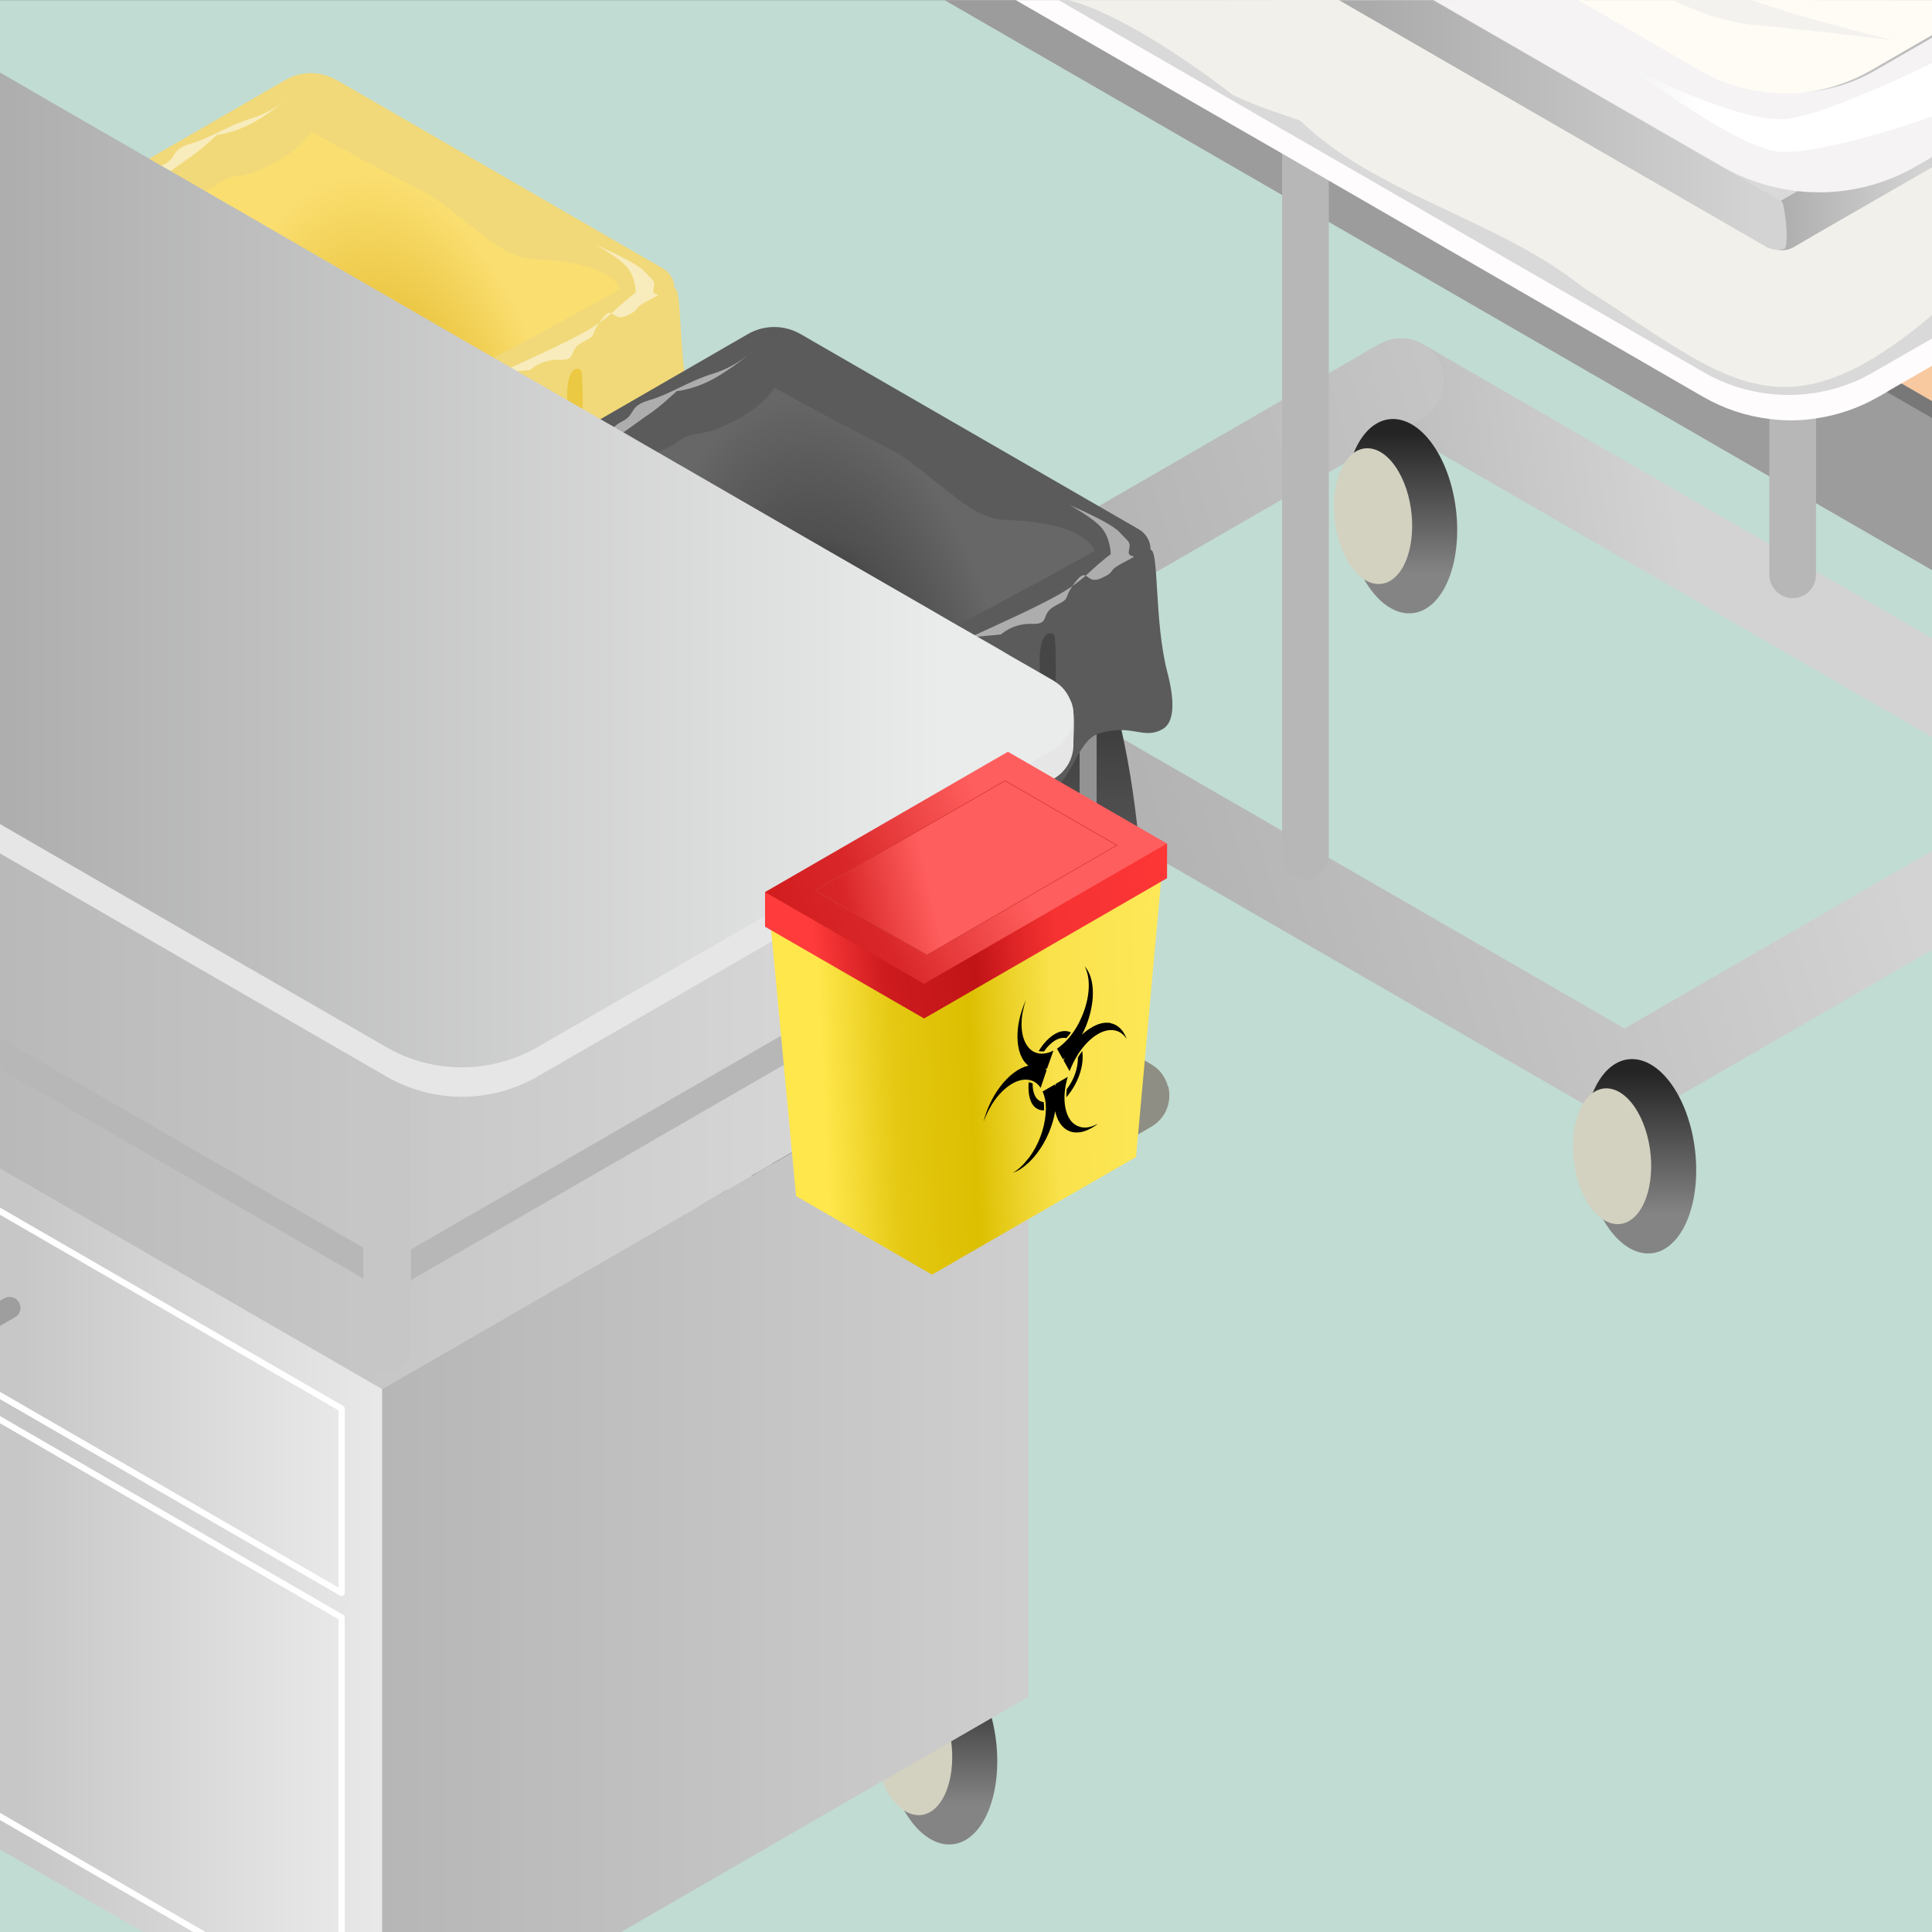 <?xml version="1.0" encoding="UTF-8"?><svg id="Calque_2" xmlns="http://www.w3.org/2000/svg" xmlns:xlink="http://www.w3.org/1999/xlink" viewBox="0 0 170.08 170.09"><rect x="0" y="0" width="170.08" height="170.09" fill="#333333" stroke="none"/><defs><linearGradient id="Dégradé_sans_nom_2" x1="83.24" y1="25.08" x2="170.08" y2="25.08" gradientUnits="userSpaceOnUse"><stop offset="0" stop-color="#fee3d7"/><stop offset="1" stop-color="#f8c89f"/></linearGradient><linearGradient id="Dégradé_sans_nom_63" x1="71.54" y1="58.07" x2="147.87" y2="47.14" gradientUnits="userSpaceOnUse"><stop offset="0" stop-color="#8e8e8e"/><stop offset="1" stop-color="#d3d3d3"/></linearGradient><linearGradient id="Dégradé_sans_nom_64" x1="86.67" y1="78.12" x2="161.25" y2="55.86" gradientUnits="userSpaceOnUse"><stop offset="0" stop-color="#ababab"/><stop offset="1" stop-color="#d3d3d3"/></linearGradient><linearGradient id="Dégradé_sans_nom_159" x1="-997.77" y1="419.32" x2="-996.67" y2="419.32" gradientTransform="translate(-4613.51 11419.07) rotate(90) scale(11.35 -11.35)" gradientUnits="userSpaceOnUse"><stop offset="0" stop-color="#242424"/><stop offset="1" stop-color="#848484"/></linearGradient><linearGradient id="Dégradé_sans_nom_159-2" x1="-998.02" y1="418.88" x2="-996.93" y2="418.88" gradientTransform="translate(-4667.9 11387.67) rotate(90) scale(11.35 -11.35)" xlink:href="#Dégradé_sans_nom_159"/><linearGradient id="Dégradé_sans_nom_159-3" x1="-998.18" y1="419.16" x2="-997.09" y2="419.16" gradientTransform="translate(-4632.8 11367.41) rotate(90) scale(11.35 -11.35)" xlink:href="#Dégradé_sans_nom_159"/><linearGradient id="Dégradé_sans_nom_64-2" x1="155.84" y1="16" x2="169.02" y2="16" xlink:href="#Dégradé_sans_nom_64"/><linearGradient id="Dégradé_sans_nom_64-3" x1="120.54" y1="11" x2="154.55" y2="11" xlink:href="#Dégradé_sans_nom_64"/><linearGradient id="Dégradé_sans_nom_304" x1="142.98" y1="9.47" x2="149.76" y2="9.47" gradientUnits="userSpaceOnUse"><stop offset="0" stop-color="#f2f2f2"/><stop offset="1" stop-color="#fff"/></linearGradient><linearGradient id="Dégradé_sans_nom_305" x1="145.66" y1="4.11" x2="168.57" y2="4.11" gradientUnits="userSpaceOnUse"><stop offset="0" stop-color="#c4c4c4"/><stop offset=".25" stop-color="#dddcdc"/><stop offset=".56" stop-color="#fff"/><stop offset=".63" stop-color="#e0e0e0"/><stop offset=".71" stop-color="#c6c6c6"/><stop offset="1" stop-color="#bcbcbc"/></linearGradient><linearGradient id="Dégradé_sans_nom_159-4" x1="-997.38" y1="418.86" x2="-996.29" y2="418.86" gradientTransform="translate(-4669.91 11466.77) rotate(90) scale(11.35 -11.35)" xlink:href="#Dégradé_sans_nom_159"/><linearGradient id="Dégradé_sans_nom_68" x1="-865.28" y1="507.39" x2="-864.29" y2="507.39" gradientTransform="translate(-7405.79 12721.93) rotate(90) scale(14.66 -14.66)" gradientUnits="userSpaceOnUse"><stop offset="0" stop-color="#d08e1d"/><stop offset="1" stop-color="#ebc942"/></linearGradient><radialGradient id="Dégradé_sans_nom_41" cx="-829.24" cy="538.92" fx="-829.24" fy="538.92" r=".99" gradientTransform="translate(5381.54 -25396.64) rotate(-97.2) scale(29.63 -15.76)" gradientUnits="userSpaceOnUse"><stop offset="0" stop-color="#c3760b"/><stop offset=".59" stop-color="#ebc642"/><stop offset="1" stop-color="#fade70"/></radialGradient><linearGradient id="Dégradé_sans_nom_456" x1="-864.54" y1="507.97" x2="-863.55" y2="507.97" gradientTransform="translate(-7640.91 13189.87) rotate(90) scale(15.19 -15.19)" gradientUnits="userSpaceOnUse"><stop offset="0" stop-color="#303030"/><stop offset="1" stop-color="#515151"/></linearGradient><radialGradient id="Dégradé_sans_nom_461" cx="-829.64" cy="538.47" fx="-829.64" fy="538.47" r=".99" gradientTransform="translate(5605.83 -26298.19) rotate(-97.2) scale(30.69 -16.33)" gradientUnits="userSpaceOnUse"><stop offset="0" stop-color="#000"/><stop offset=".59" stop-color="#4f4f4f"/><stop offset="1" stop-color="#676767"/></radialGradient><linearGradient id="Dégradé_sans_nom_162" x1="-4.35" y1="129.77" x2="94.44" y2="129.77" gradientUnits="userSpaceOnUse"><stop offset="0" stop-color="#a6a6a6"/><stop offset="1" stop-color="#d0d0d0"/></linearGradient><linearGradient id="Dégradé_sans_nom_25" x1="-46.13" y1="81.49" x2="82.87" y2="81.49" gradientUnits="userSpaceOnUse"><stop offset="0" stop-color="#a6a6a6"/><stop offset="1" stop-color="#dbdbdb"/></linearGradient><linearGradient id="Dégradé_sans_nom_164" x1="2.23" y1="136.49" x2="35.87" y2="136.49" gradientUnits="userSpaceOnUse"><stop offset="0" stop-color="#c7c7c7"/><stop offset="1" stop-color="#ebebeb"/></linearGradient><linearGradient id="Dégradé_sans_nom_164-2" x1="2" y1="123.44" x2="32.08" y2="123.44" xlink:href="#Dégradé_sans_nom_164"/><linearGradient id="Dégradé_sans_nom_164-3" x1="2" y1="147.56" x2="32.08" y2="147.56" xlink:href="#Dégradé_sans_nom_164"/><radialGradient id="Dégradé_sans_nom_28" cx="62" cy="54.18" fx="39.79" fy="54.18" r="22.94" gradientTransform="translate(0 0)" gradientUnits="userSpaceOnUse"><stop offset="0" stop-color="#a6a6a6"/><stop offset="1" stop-color="#e6e6e6"/></radialGradient><linearGradient id="Dégradé_sans_nom_155" x1="-2.07" y1="50.18" x2="83.2" y2="50.18" gradientUnits="userSpaceOnUse"><stop offset="0" stop-color="#acacac"/><stop offset="1" stop-color="#eaebeb"/></linearGradient><linearGradient id="Dégradé_sans_nom_358" x1="-957.93" y1="414.49" x2="-956.84" y2="414.49" gradientTransform="translate(28734.09 11026.81) rotate(-2.52) scale(29.39 -29.39)" gradientUnits="userSpaceOnUse"><stop offset="0" stop-color="#ffe74c"/><stop offset=".2" stop-color="#e4c812"/><stop offset=".41" stop-color="#dcbf00"/><stop offset=".52" stop-color="#ebd127"/><stop offset=".64" stop-color="#f9e24b"/><stop offset="1" stop-color="#ffe95a"/></linearGradient><linearGradient id="Dégradé_sans_nom_359" x1="-957.64" y1="412.94" x2="-956.55" y2="412.94" gradientTransform="translate(32249.82 9468.28) rotate(-7.07) scale(32.14 -32.14)" gradientUnits="userSpaceOnUse"><stop offset="0" stop-color="#ff3b3b"/><stop offset=".08" stop-color="#e62b2d"/><stop offset=".17" stop-color="#cd1b1e"/><stop offset=".4" stop-color="#c11417"/><stop offset=".5" stop-color="#de2426"/><stop offset=".61" stop-color="#f63232"/><stop offset="1" stop-color="#ff3737"/></linearGradient><linearGradient id="Dégradé_sans_nom_360" x1="-951.09" y1="412.55" x2="-950" y2="412.55" gradientTransform="translate(25191.69 -1233.86) rotate(-26.46) scale(24.27 -24.27)" gradientUnits="userSpaceOnUse"><stop offset="0" stop-color="#cd1518"/><stop offset=".51" stop-color="#d92729"/><stop offset="1" stop-color="#ff5e5e"/></linearGradient><clipPath id="clippath"><polygon points="71.75 78.38 88.48 68.72 98.33 74.41 81.6 84.07 71.75 78.38" style="fill:none;"/></clipPath><clipPath id="clippath-1"><path d="m89.06,72.88c-.42-.24-.93-.24-1.34,0-2.21,1.28-9.26,5.34-11.43,6.6-.13.08-.22.22-.22.37,0,.16.08.3.22.37,1.13.65,3.45,1.99,4.65,2.68.46.27,1.03.27,1.49,0,2.28-1.32,9.16-5.29,11.34-6.55.14-.08.22-.23.22-.39,0-.16-.09-.31-.22-.39l-4.7-2.71h0Z" style="fill:none;"/></clipPath><linearGradient id="Dégradé_sans_nom_361" x1="-992.88" y1="421.81" x2="-991.79" y2="421.81" gradientTransform="translate(-3310.14 12903.39) rotate(81.8) scale(12.3 -12.3)" gradientUnits="userSpaceOnUse"><stop offset="0" stop-color="#ffe74c"/><stop offset=".48" stop-color="#c58a12"/><stop offset="1" stop-color="#b36e00"/></linearGradient><linearGradient id="Dégradé_sans_nom_360-2" x1="-939.96" y1="386.08" x2="-939.86" y2="384.99" gradientTransform="translate(3568.69 -13530.6) rotate(-97.9) scale(13.83 -13.83)" xlink:href="#Dégradé_sans_nom_360"/></defs><g id="exports_tests"><g id="_61"><g id="error-61-ok"><polygon points="170.08 36.21 170.08 170.09 0 170.09 0 .01 104.07 .01 112.87 4.85 114.59 5.78 115.3 6.18 116.98 7.09 149.68 25.02 154.87 27.87 155.75 28.35 159.87 30.6 163.15 32.41 164.36 33.07 166.52 34.26 170.08 36.21" style="fill:#c1dcd2;"/><polygon points="170.08 .01 170.08 50.15 159.87 44.26 155.75 41.88 116.98 19.5 112.87 17.12 83.24 .01 170.08 .01" style="fill:url(#Dégradé_sans_nom_2);"/><polygon points="170.08 36.65 170.08 50.19 159.87 44.3 155.75 41.93 116.98 19.54 112.87 17.17 83.15 .01 106.62 .01 112.87 3.62 114.4 4.5 115.26 5 116.98 5.99 154.87 27.87 155.75 28.38 159.87 30.75 162.94 32.52 164.11 33.2 166.24 34.43 170.08 36.65" style="fill:#9c9c9c;"/><polygon points="170.08 35.31 170.08 36.8 166.11 34.51 163.97 33.27 162.81 32.6 159.87 30.91 155.75 28.53 149.68 25.02 116.98 6.14 115.26 5.15 114.42 4.67 112.87 3.77 106.36 .01 108.93 .01 112.87 2.28 114.21 3.06 115.2 3.64 116.98 4.66 155.75 27.05 159.87 29.42 164.08 31.85 165.3 32.55 167.38 33.75 170.08 35.31" style="fill:#787878;"/><path d="m170.08,56.16v8.72l-43.56-25.14h-.01l-3.16-1.83-.24-.98-1.65-6.64c.31-.13.6-.29.92-.38.37-.1.76-.14,1.16-.12.26,0,.53.04.8.12.09.02.17.05.25.09.22.09.44.2.65.29l30.52,17.62,4.11,2.38,10.21,5.89Z" style="fill:url(#Dégradé_sans_nom_63);"/><path d="m170.08,74.9v8.73l-22.3,12.87-2.88,1.66c-.15.07-.31.14-.47.22-.14.07-.29.12-.45.16-.64.17-1.31.17-1.95,0-.32-.09-.61-.25-.91-.38l-1.3-.74-.45-.26-36.66-21.16-1.49-.86-.95-.55-.03-.03h-.01l-3.69-2.13-1.51-.86-3.1-1.79h-.01l-.63-.37-1.31-.76-.93-.53-1.47-.85-.35-.21h-.01l-1.43-.82-.98-.57-1.43-.83-.08-.04-1.27-.73-1.23-.71-.32-.19-.07-.03-.38-.23-.89-.51-1-.58c-.11-.09-.21-.15-.29-.23-.57-.43-.84-.61-1.22-1.4-.16-.34-.27-.71-.33-1.08-.01-.1-.02-.19-.03-.28-.05-.65.08-1.32.36-1.92.16-.34.38-.65.63-.93.26-.27.59-.47.88-.7l2.6-1.49.67-.39,12.02-6.94,2.04-1.18.2-.11,1.04-.6,16.16-9.34,4.11-2.37,4.47-2.59c.99-.39,1-.4,2.07-.5.35.07.7.13,1.05.21.84.43,1.13.47,1.73,1.23.23.28.4.6.55.93.13.33.22.69.25,1.05.07.72-.08,1.44-.4,2.08-.45.87-.73.96-1.47,1.54l-.95.55-.94.55-2.74,1.58-1.64.94-.62.36-1.36.8-4.11,2.37-11.11,6.41-7.13,4.12-2.18,1.25-.47.27-3.02,1.75-.55.32-.82.47,4.09,2.36,1.24.72,1.54.88h0s.01.02.01.02l.57.32,1.51.87,1.12.65,1.21.69,13.99,8.08,4.1,2.37,26.04,15.03,27.07-15.63Z" style="fill:url(#Dégradé_sans_nom_64);"/><path d="m159.87.01v50.59c0,1.13-.92,2.06-2.05,2.06s-2.06-.93-2.06-2.06V.01h4.11Z" style="fill:#b7b7b7;"/><path d="m116.98.01v75.36s0,.09-.01.13c-.07,1.07-.95,1.92-2.04,1.92s-2.06-.93-2.06-2.05V.01h4.11Z" style="fill:#b7b7b7;"/><g id="roues"><g id="roue"><path id="path2539" d="m140.65,95.32c1.78-3.09,4.9-2.7,6.97.87,2.06,3.57,2.28,8.97.5,12.07-1.79,3.09-4.91,2.7-6.97-.87-2.06-3.57-2.28-8.97-.5-12.07Z" style="fill:url(#Dégradé_sans_nom_159);"/><path id="path2543" d="m139.3,97.27c1.25-2.16,3.43-1.89,4.87.61,1.44,2.49,1.59,6.27.35,8.43-1.25,2.16-3.43,1.88-4.86-.61-1.44-2.49-1.59-6.27-.35-8.43Z" style="fill:#d3d1c0;"/></g><g id="roue-2"><path id="path2555" d="m81.32,61.07c1.78-3.09,4.9-2.7,6.97.87,2.06,3.57,2.28,8.97.5,12.07-1.79,3.09-4.91,2.7-6.97-.87-2.06-3.57-2.28-8.97-.5-12.07Z" style="fill:url(#Dégradé_sans_nom_159-2);"/><path id="path2559" d="m79.97,63.02c1.25-2.16,3.43-1.89,4.87.61,1.44,2.49,1.59,6.27.35,8.43-1.25,2.16-3.43,1.88-4.86-.61-1.44-2.49-1.59-6.27-.35-8.43Z" style="fill:#d3d1c0;"/></g><g id="roue-3"><path id="path2563" d="m119.61,38.97c1.78-3.09,4.9-2.7,6.97.87,2.06,3.57,2.28,8.97.5,12.07-1.79,3.09-4.91,2.7-6.97-.87-2.06-3.57-2.28-8.97-.5-12.07Z" style="fill:url(#Dégradé_sans_nom_159-3);"/><path id="path2567" d="m118.26,40.92c1.25-2.16,3.43-1.89,4.87.61,1.44,2.49,1.59,6.27.35,8.43-1.25,2.16-3.43,1.88-4.86-.61-1.44-2.49-1.59-6.27-.35-8.43Z" style="fill:#d3d1c0;"/></g></g><path d="m170.08.01v32.19c-.94.55-1.84,1.07-2.69,1.55-.29.17-.58.34-.86.5-.1.05-.19.11-.28.17-.04.02-.09.04-.13.08-.27.15-.53.31-.79.45-1.71.98-3.57,1.61-5.45,1.88-1.36.22-2.75.23-4.11.05-2.02-.24-4-.89-5.81-1.93-7.6-4.39-19.96-11.53-32.96-19.04-1.36-.79-2.74-1.58-4.11-2.38C104.81,8.89,96.68,4.2,89.42.01h80.65Z" style="fill:#fffcfe;"/><path d="m170.08.01v29.79c-1.75,1-3.36,1.93-4.78,2.75-.12.07-.24.14-.36.21-.19.11-.38.22-.58.31-.08.05-.16.1-.25.13-.04.03-.09.05-.14.08-1.31.63-2.69,1.07-4.1,1.29-1.36.23-2.75.26-4.11.1-2.01-.22-3.98-.86-5.78-1.9-7.58-4.36-20.01-11.53-32.99-19.02-1.36-.79-2.74-1.58-4.11-2.37C106.14,7.49,99.39,3.59,93.19.01h76.89Z" style="fill:#dad9d9;"/><path d="m162.55,16.76c-1.23.74-3.73,2.25-4.95,2.99-.13-.08-1.65-.88-1.84-.99-.4-.23-34.41-18.51-34.82-18.74-4.6-.04-21.95.03-26.84,0,4.5,1.15,11.22,5.82,14.45,8.36,2.92,1.31,3.78,1.47,5.91,2.24,6.76,6.54,17.41,8.67,24.9,14.68,12.53,7.88,17.28,13.81,30.72,2.44v-15.52l-7.53,4.55Z" style="fill:#f2f0eb;"/><path d="m170.08,9.97v4.76c-4.15,2.39-7.71,4.44-10.21,5.88-.76.45-1.43.83-1.97,1.15-.41.24-.91.33-1.39.23-.02,0-.05,0-.08-.01-.03,0-.07,0-.1-.01-.21-.05-.4-.14-.58-.27-.27-.16-.5-.4-.67-.69-.27-.47-.35-1.04-.21-1.56.09-.34.27-.65.51-.88.11-.13.23-.22.36-.29.03-.03.05-.04.09-.07.27-.15.58-.33.91-.52h.01c.44-.26.94-.55,1.47-.85.5-.29,1.06-.61,1.64-.95,2.45-1.42,5.55-3.21,9.02-5.21.01,0,.02-.01.03-.01.37-.23.76-.45,1.16-.68Z" style="fill:url(#Dégradé_sans_nom_64-2);"/><path d="m157.04,21.92c-.17.04-.36.07-.53.07-.02,0-.05,0-.08-.01-.03,0-.07,0-.1-.01-.2,0-.39-.04-.58-.12-.1-.03-.2-.08-.28-.13-5.12-2.96-20.58-11.88-37.58-21.7h8.27c12.84,7.42,24.09,13.91,29.6,17.08.36.21.69.39.99.58h.01s.07.03.1.05c.11.07.26.91.36,1.81.11,1.09.12,2.3-.17,2.38Z" style="fill:url(#Dégradé_sans_nom_64-3);"/><path d="m170.08.01v13.82c-.49.28-.96.56-1.42.82-1.91,1.11-3.99,1.81-6.11,2.11-.88.13-1.79.19-2.68.16-.55,0-1.09-.03-1.64-.1-.84-.09-1.67-.24-2.48-.46-1.44-.38-2.84-.95-4.16-1.71-6.21-3.58-15.26-8.8-25.35-14.64h43.83Z" style="fill:#f5f3f4;"/><path d="m170.08,5.57v4.68c-.37.13-.75.26-1.16.4-.01,0-.02.01-.03.01-2.81.96-6.28,1.95-9.02,2.43-1.21.21-2.28.32-3.09.28-.31-.01-.64-.08-1.03-.17-4.04-1.1-11.75-6.87-12.26-7.27.55.28,7.77,3.98,12.26,4.51.68.08,1.29.09,1.81,0,.62-.1,1.41-.31,2.3-.59,2.71-.86,6.48-2.48,10.21-4.29Z" style="fill:url(#Dégradé_sans_nom_304);"/><path d="m170.08.01v3.31c-1.81,1.04-3.49,2.02-5.01,2.89-1.64.94-3.39,1.55-5.2,1.82-.62.11-1.24.16-1.88.16-.21.02-.41.02-.62.01-.55,0-1.08-.03-1.61-.1-1.97-.24-3.92-.87-5.69-1.9-2.86-1.65-6.52-3.76-10.73-6.2h30.75Z" style="fill:url(#Dégradé_sans_nom_305);"/><g id="lit_bebe"><path d="m170.08.01v3.08l-5.41,3.12c-1.52.87-3.14,1.46-4.8,1.76-.62.12-1.25.2-1.88.23-.21,0-.41.01-.62.01-.53.02-1.08,0-1.61-.07-2.11-.19-4.2-.83-6.1-1.93L138.92.01h31.16Z" style="fill:#fffcf5;"/><path d="m166.54,3.54c-.56-.07-3.58-.44-6.68-.79-1.44-.15-2.89-.32-4.11-.43-.32-.03-.61-.05-.88-.08-3.07-.27-5.09-1.08-7.65-2.24h6.93c.48.17,1.01.35,1.6.53.4.14.83.27,1.29.41.88.27,1.85.56,2.83.83,3.07.86,6.14,1.6,6.68,1.75Z" style="fill:#f4f2ef;"/></g><g id="roue-4"><path id="path673" d="m79.12,147.35c1.78-3.09,4.9-2.7,6.97.87,2.06,3.57,2.28,8.97.5,12.07-1.79,3.09-4.91,2.7-6.97-.87-2.06-3.57-2.28-8.97-.5-12.07Z" style="fill:url(#Dégradé_sans_nom_159-4);"/><path id="path677" d="m77.77,149.3c1.25-2.16,3.43-1.89,4.87.61,1.44,2.49,1.59,6.27.35,8.43-1.25,2.16-3.43,1.88-4.86-.61-1.44-2.49-1.59-6.27-.35-8.43Z" style="fill:#d3d1c0;"/></g><g id="dasri"><path d="m52.02,67.21l-1.55-.89-4.12-2.38-2.89-1.68v.35c.97.57,1.94,1.12,2.91,1.69,1.36.79,2.74,1.58,4.1,2.38.51.29,1.03.59,1.55.89.44.25.87.51,1.31.77v-.38l-1.31-.75Zm0,0l-1.55-.89-4.12-2.38-2.89-1.68v.35c.97.57,1.94,1.12,2.91,1.69,1.36.79,2.74,1.58,4.1,2.38.51.29,1.03.59,1.55.89.44.25.87.51,1.31.77v-.38l-1.31-.75Zm0,0l-1.55-.89-4.12-2.38-2.89-1.68v.35c.97.57,1.94,1.12,2.91,1.69,1.36.79,2.74,1.58,4.1,2.38.51.29,1.03.59,1.55.89.44.25.87.51,1.31.77v-.38l-1.31-.75Zm0,0l-1.55-.89-4.12-2.38-2.89-1.68v.35c.97.57,1.94,1.12,2.91,1.69,1.36.79,2.74,1.58,4.1,2.38.51.29,1.03.59,1.55.89.44.25.87.51,1.31.77v-.38l-1.31-.75Zm0,0l-1.55-.89-4.12-2.38-2.89-1.68v.35c.97.57,1.94,1.12,2.91,1.69,1.36.79,2.74,1.58,4.1,2.38.51.29,1.03.59,1.55.89.44.25.87.51,1.31.77v-.38l-1.31-.75Zm0,0l-1.55-.89-4.12-2.38-2.89-1.68v.35c.97.57,1.94,1.12,2.91,1.69,1.36.79,2.74,1.58,4.1,2.38.51.29,1.03.59,1.55.89.44.25.87.51,1.31.77v-.38l-1.31-.75Zm0,0l-1.55-.89-4.12-2.38-2.89-1.68v.35c.97.57,1.94,1.12,2.91,1.69,1.36.79,2.74,1.58,4.1,2.38.51.29,1.03.59,1.55.89.44.25.87.51,1.31.77v-.38l-1.31-.75Zm0,0l-1.55-.89-4.12-2.38-2.89-1.68v.35c.97.57,1.94,1.12,2.91,1.69,1.36.79,2.74,1.58,4.1,2.38.51.29,1.03.59,1.55.89.44.25.87.51,1.31.77v-.38l-1.31-.75Zm8.84,3.94c0-.07-.02-.12-.03-.17-.1-.37-.26-.72-.48-1.04-.16-.23-.36-.44-.58-.61-.11-.09-.22-.16-.34-.23-.61-.36-1.21-.71-1.82-1.07-.94-.56-1.88-1.1-2.83-1.65-.48-.28-.96-.57-1.45-.85-.44-.25-.87-.51-1.31-.76-.08-.04-.16-.1-.25-.14-.43-.25-.86-.5-1.3-.75-1.41-.82-2.81-1.64-4.22-2.44-.49-.29-.98-.58-1.47-.85h-.01c-.44-.26-.87-.51-1.31-.75-.48-.29-.97-.57-1.45-.84-.37-.22-.74-.44-1.11-.64-2.75-1.57-5.5-3.14-8.25-4.7-.1-.07-.21-.12-.32-.16-.24-.12-.48-.21-.74-.28-.33-.11-.68-.17-1.03-.21-.14-.01-.28-.02-.43-.02h-.17c-.12,0-.23.01-.35.01-.2.02-.4.04-.6.09-.34.07-.67.16-.98.29-.07.02-.12.05-.19.08-.16.08-.32.15-.47.24-.05.03-.1.05-.15.09-.44.25-.87.5-1.31.75-.14.09-.28.16-.43.24-.59.35-1.19.7-1.79,1.04-1.29.74-2.57,1.47-3.86,2.21-.26.15-.53.31-.81.47-2.41,1.37-4.82,2.76-7.23,4.16-.49.29-.99.58-1.49.87-1.1.64-2.19,1.28-3.29,1.92-.25.15-.5.29-.75.45-.12.08-.25.16-.37.25-.28.22-.53.48-.75.76-.23.32-.41.68-.55,1.06-.21.6-.26,1.25-.15,1.89.1.63.36,1.22.74,1.72.21.27.45.51.71.72.14.1.28.2.43.28,8.01,4.61,15.99,9.27,24.01,13.85.19.11.37.2.56.29.36.16.73.31,1.11.43.05.02.11.03.16.05.7.2,1.42.29,2.14.31.63.01,1.28-.05,1.9-.19.1-.02.21-.05.31-.08.46-.11.92-.27,1.35-.47.23-.11.46-.22.68-.35,3.23-1.84,6.46-3.69,9.68-5.54.75-.44,1.52-.87,2.27-1.31.51-.29,1.04-.6,1.55-.89,2.48-1.43,4.94-2.87,7.41-4.32.1-.07.2-.13.29-.2.21-.16.4-.36.57-.57.17-.24.33-.5.43-.77.07-.16.11-.34.14-.5.08-.38.08-.77,0-1.16Zm-2.4.76c-.02.07-.04.12-.09.17-.04.07-.1.12-.17.16-1.13.72-2.27,1.42-3.41,2.11-.48.29-.96.59-1.45.87-.44.26-.87.52-1.31.77-.51.31-1.04.61-1.55.92-.88.5-1.77,1-2.65,1.51-1.45.83-2.9,1.65-4.36,2.45-.48.27-.97.55-1.45.81-1.57.88-3.14,1.76-4.71,2.64-.15.08-.29.15-.45.22-.31.14-.62.25-.95.34-1,.26-2.08.24-3.08-.04-.44-.12-.86-.29-1.25-.51-1.45-.81-2.89-1.63-4.34-2.43-.44-.25-.87-.49-1.31-.74-4.72-2.66-9.45-5.36-14.12-8.14-.5-.28-1-.59-1.49-.88-.94-.57-1.88-1.13-2.81-1.7-.15-.1-.29-.22-.4-.37-.12-.16-.21-.36-.25-.56-.05-.25-.04-.52.04-.77.04-.14.11-.26.2-.38.11-.15.25-.28.41-.38.13-.09.27-.16.4-.24.8-.49,1.6-.98,2.41-1.46.5-.29.99-.59,1.49-.88,2.9-1.71,5.83-3.39,8.76-5.06.51-.28,1.01-.58,1.53-.86.33-.19.64-.36.96-.55.4-.23.81-.45,1.2-.68.31-.17.62-.35.93-.52.25-.14.49-.28.74-.41.44-.25.87-.5,1.31-.74.17-.11.36-.21.53-.31.28-.16.58-.33.86-.49.12-.07.24-.12.36-.16.08-.03.14-.05.22-.08.19-.05.37-.1.57-.11.08-.01.15-.01.24-.02h.09c.08.01.16.01.24.02.19.01.38.05.56.11.21.05.39.14.58.24,3.52,2,7.04,4,10.54,6.02.49.27.97.56,1.45.83.97.57,1.94,1.12,2.91,1.69,1.36.79,2.74,1.58,4.1,2.38.51.29,1.03.59,1.55.89.44.25.87.51,1.31.77.48.27.97.56,1.45.84.41.24.84.49,1.25.73.72.43,1.43.84,2.15,1.27.08.04.14.1.19.17.12.16.15.37.09.56Zm-6.44-4.7l-1.55-.89-4.12-2.38-2.89-1.68v.35c.97.57,1.94,1.12,2.91,1.69,1.36.79,2.74,1.58,4.1,2.38.51.29,1.03.59,1.55.89.44.25.87.51,1.31.77v-.38l-1.31-.75Zm0,0l-1.55-.89-4.12-2.38-2.89-1.68v.35c.97.57,1.94,1.12,2.91,1.69,1.36.79,2.74,1.58,4.1,2.38.51.29,1.03.59,1.55.89.44.25.87.51,1.31.77v-.38l-1.31-.75Zm0,0l-1.55-.89-4.12-2.38-2.89-1.68v.35c.97.57,1.94,1.12,2.91,1.69,1.36.79,2.74,1.58,4.1,2.38.51.29,1.03.59,1.55.89.44.25.87.51,1.31.77v-.38l-1.31-.75Zm0,0l-1.55-.89-4.12-2.38-2.89-1.68v.35c.97.57,1.94,1.12,2.91,1.69,1.36.79,2.74,1.58,4.1,2.38.51.29,1.03.59,1.55.89.44.25.87.51,1.31.77v-.38l-1.31-.75Zm0,0l-1.55-.89-4.12-2.38-2.89-1.68v.35c.97.57,1.94,1.12,2.91,1.69,1.36.79,2.74,1.58,4.1,2.38.51.29,1.03.59,1.55.89.44.25.87.51,1.31.77v-.38l-1.31-.75Zm0,0l-1.55-.89-4.12-2.38-2.89-1.68v.35c.97.57,1.94,1.12,2.91,1.69,1.36.79,2.74,1.58,4.1,2.38.51.29,1.03.59,1.55.89.44.25.87.51,1.31.77v-.38l-1.31-.75Zm0,0l-1.55-.89-4.12-2.38-2.89-1.68v.35c.97.57,1.94,1.12,2.91,1.69,1.36.79,2.74,1.58,4.1,2.38.51.29,1.03.59,1.55.89.44.25.87.51,1.31.77v-.38l-1.31-.75Z" style="fill:#8e8e84;"/><path d="m30.17,42.15c-1.38-.8-8-3.11-9.39-2.32-4.43,2.56-8.62-13.02-14.37-9.71-.89.51.47,21.15.78,22.13,2.08,6.65.36,11.07,0,12.04-1.33,3.61,4.68,6.96,8.15,9.48,4.78,3.47,11.32,4.72,16.31,7.6,2.37,1.37,5.39,1.37,7.77,0,5.36-3.09,4.46-4.96,9.32-7.77.62-.36,3.95.31,8.54-5.05,2.36-2.75,2.16-23.85-2.72-35.33-3.92-9.23-16.75,13.33-24.39,8.92h0Z" style="fill:url(#Dégradé_sans_nom_68); fill-rule:evenodd;"/><path d="m29.42,55.82c-.16-.1-.32-.17-.45-.23-.21-.08-.37-.1-.5-.08-.21.04-.4.2-.58.48-.05.08-.1.15-.14.25-.11.26-.21.59-.28.99-.1.56-.15,1.29-.15,2.19,0,.82.05,1.56.16,2.23.11.67.24,1.22.4,1.67.16.45.36.83.59,1.13.24.31.53.58.89.79l1.7.98v-9.46l-1.65-.95Zm.74,8.29l-.68-.39c-.28-.16-.5-.34-.63-.5-.13-.16-.23-.37-.32-.61-.08-.24-.15-.58-.21-1.03-.05-.45-.08-1.01-.08-1.68,0-.71.02-1.24.09-1.61.05-.37.14-.63.25-.81.12-.16.26-.23.44-.2.12.01.37.12.73.33l.4.24v6.26Z"/><path d="m25.91,57.3h0s-.43-2.54-.43-2.54l-.22-1.33-.95-.55-.62,2.91-.65,3.12-.51,2.39.98.57.39-1.92,1.78,1.03.23,1.45.14.91.96.56-1.1-6.59Zm-1.72,1.22l.05-.28.56-2.88.37,2.36.24,1.52-1.22-.71Z"/><path d="m22.28,58.08l-.88-.69c-.1,1.15-.42,1.57-.97,1.25-.27-.16-.49-.4-.64-.74s-.23-.69-.23-1.06c0-.22.02-.38.08-.5.05-.13.13-.2.25-.23.11-.03.38-.04.81-.02.38.02.67-.03.84-.16.18-.14.32-.37.42-.69.11-.32.16-.71.16-1.15,0-.52-.07-1.02-.2-1.51s-.32-.91-.56-1.26c-.24-.35-.53-.63-.88-.83-.52-.3-.93-.29-1.23.03-.29.33-.45.94-.47,1.85l.9.6c.04-.48.13-.78.26-.91.13-.12.32-.12.56.02s.43.34.56.59.2.51.2.77c0,.25-.06.44-.18.55-.12.1-.39.14-.82.11-.45-.03-.78,0-.98.15-.2.13-.36.37-.47.7-.11.34-.16.79-.16,1.36,0,.82.15,1.59.44,2.32.29.73.75,1.27,1.37,1.63,1.09.63,1.71-.1,1.83-2.19h0Z"/><path d="m15.98,48.07c-.48-.28-.83-.4-1.04-.35-.21.05-.38.25-.51.59s-.21.81-.21,1.39c0,.74.11,1.4.31,1.97.21.56.5,1.01.87,1.35-.19.13-.35.29-.47.5-.13.22-.31.63-.52,1.25l-.55,1.53,1.08.61.65-1.68c.23-.61.39-.97.48-1.11s.17-.22.27-.23c.09-.02.24.03.45.15l.19.11v3.94l.91.52v-9.46l-1.91-1.09Zm1,4.58l-.67-.39c-.41-.24-.68-.43-.79-.55s-.2-.31-.27-.53c-.07-.23-.1-.5-.1-.81s.03-.52.1-.68c.08-.14.16-.21.28-.21.09,0,.33.12.73.35l.71.4v2.41Z"/><polygon points="13.41 46.58 12.51 46.06 12.51 55.51 13.41 56.03 13.41 46.58"/><path d="m11.79,31.68h-1.49v41.72c0,.2.08.39.22.53.14.14.33.22.53.22h0c.2,0,.39-.08.53-.22.14-.14.22-.33.22-.53V31.68Z" style="fill:#939393; fill-rule:evenodd;"/><path d="m27.22,40.69h-1.31v41.81c0,.17.07.34.19.46.12.12.29.19.46.19h0c.17,0,.34-.07.46-.19.12-.12.19-.29.19-.46,0-5.36,0-41.81,0-41.81Z" style="fill:#939393; fill-rule:evenodd;"/><path d="m43.46,40.55h-1.46v41.73c0,.19.08.38.21.51.14.14.32.21.51.21h0c.19,0,.38-.08.51-.21.14-.14.21-.32.21-.51v-41.73h0Z" style="fill:#939393; fill-rule:evenodd;"/><path d="m54.78,34.01h-1.46v41.73c0,.19.08.38.21.51.14.14.32.21.51.21h0c.19,0,.38-.08.51-.21.14-.14.21-.32.21-.51v-41.73h0Z" style="fill:#939393; fill-rule:evenodd;"/><path d="m29.6,7.04c-1.38-.8-3.09-.8-4.47,0-4.43,2.56-16.97,9.8-22.71,13.11-.89.51-1.44,1.46-1.44,2.49s-.5,12.79.39,13.31c2.96,1.71,3.91.56,7.38,2.72,3.5,2.18,5.25,6.11,8.93,7.77,3.83,1.72,8.31,1.43,11.26,3.13,2.37,1.37,9.66.19,12.04-1.18,2.36-1.36,6.72-.99,10.1-2.73,1.67-.86,2.08-4.1,3.88-4.66,2.84-.89,3.77.57,5.44-.39.95-.55,1.07-2.24.39-4.84-1.11-4.25-.7-10.37-1.42-10.4,0-.71-.38-1.37-1-1.73-8.69-5.02-21.12-12.19-28.76-16.61h0Z" style="fill:#f1d979; fill-rule:evenodd;"/><path d="m27.36,11.59s-.56,1.36-3.47,2.88c-2.91,1.51-3.16.62-4.66,1.68-1.5,1.06-2.78.95-4.27,2.72s-3.12,2.25-3.12,2.25l-3.87,1.63s9.53,4.67,13.59,6.99c4.06,2.32,7.03,7.14,10.88,6.6,3.84-.54,22.13-10.87,22.13-10.87,0,0-.24-1.58-4.27-2.33s-3.96.59-8.15-2.72c-4.19-3.3-3.51-2.87-6.99-4.66s-7.79-4.17-7.79-4.17Z" style="fill:url(#Dégradé_sans_nom_41); fill-rule:evenodd;"/><path d="m3.56,24.94s3.99,3.61,7.77,4.79c3.77,1.19,2.27,1.33,6.21,1.88s5.55,4.61,8.15,5.49c2.59.88,1.52.96,4.66,1.18,3.14.23,1.02.3,3.88.26s5.05-1.74,5.05-1.74c0,0-.41,2.32-2.33,2.44s-7.69.9-9.31-.18c-1.62-1.08-4.28-2.75-4.28-2.75,0-.72-4.05-4.04-6.98-3.81-3.24.24-.77-.14-3.38-.79-2.62-.65-2.46-4.86-5.16-5.43-2.7-.57-1.76.12-3.11-.4-1.34-.52-1.16-.93-1.16-.93Z" style="fill:#fff; fill-rule:evenodd; opacity:.5;"/><path d="m5.11,20.81s3.25-2.7,5.44-3.49,2.67-2.24,3.88-2.84c1.22-.6.54-1.3,2.33-1.82,1.79-.52,3.36-1.63,5.44-2.26,2.08-.63,3.55-2.09,3.55-2.09,0,0-1.3,1.2-3.16,2.31s-3.49,1.26-3.49,1.26c0,0-1.42,1.33-2.33,1.94s-.21.16-1.55,1.1c-1.34.94-1.24.87-2.33,2s-.57,1.52-1.94,1.55c-1.37.03-3.11.78-3.11.78l-2.72,1.55Z" style="fill:#fff; fill-rule:evenodd; opacity:.5;"/><path d="m43.94,32.84s4.29-1.95,5.82-2.72,2.91-1.46,4.27-2.72c1.36-1.25,1.94-1.65,1.94-1.65,0,0,0-1.34-.78-2.24-.78-.9-2.72-1.94-2.72-1.94,0,0,3.53,1.5,4.27,2.33s.96.73.78,1.55,1.27.11-.39.97-.54.71-1.94,1.36-1.11-1.11-2.24.36c-1.13,1.46-.23,1.25-1.64,1.97-1.41.71-.39,1.62-2.02,1.56s-2.64.9-2.64.9l-2.72.26Z" style="fill:#fff; fill-rule:evenodd; opacity:.5;"/><path d="m7.85,37.22s-.05-6.45,0-6.91c.05-.46,1.32-1.09,2.45,3.18s2.02,1.6,2.58,4.01c.56,2.4,1.76,5.25.39,3.71-1.37-1.54-5.41-3.99-5.41-3.99h0Z" style="fill:#ebc942; fill-rule:evenodd;"/><path d="m39.69,43.28s2.22-5.51,2.16-5.97c-.05-.46-1.32-1.09-2.45,3.18s-2.02,1.6-2.58,4.01c-.56,2.4-1.76,5.25-.39,3.71,1.37-1.54,3.25-4.93,3.25-4.93h0Z" style="fill:#ebc942; fill-rule:evenodd;"/><path d="m51.27,39s.11-5.94-.1-6.35c-.22-.41-1.63-.55-1.15,3.84s-1.32,2.22-.98,4.66c.33,2.45.23,5.54.96,3.61.74-1.93,1.28-5.76,1.28-5.76h0Z" style="fill:#ebc942; fill-rule:evenodd;"/></g><g id="poubelle"><path d="m89.81,89.87s.09.04.13.08v-.15h0s-.13.08-.13.08Zm-6.49-4.59v-2.06s-.09-.04-.13-.07c-.09-.05-.16-.1-.25-.15-.44.25-.97.57-1.59.92h-.01c-.05.04-.11.08-.17.11l-5.85-3.37h-.01l-1.27.16c2.13,1.2,4.25,2.41,6.38,3.64.77.44,1.56.88,2.33,1.34h.02c.19.1.36.21.55.33.03,0,.05.02.08.04v-.85l-.08-.04Zm6.49,4.59s.09.04.13.08v-.15h0s-.13.08-.13.08Zm-6.49-4.59v-2.06s-.09-.04-.13-.07c-.09-.05-.16-.1-.25-.15-.44.25-.97.57-1.59.92h-.01c-.05.04-.11.08-.17.11l-5.85-3.37h-.01l-1.27.16c2.13,1.2,4.25,2.41,6.38,3.64.77.44,1.56.88,2.33,1.34h.02c.19.1.36.21.55.33.03,0,.05.02.08.04v-.85l-.08-.04Zm6.49,4.59s.09.04.13.08v-.15h0s-.13.08-.13.08Zm-6.49-4.59v-2.06s-.09-.04-.13-.07c-.09-.05-.16-.1-.25-.15-.44.25-.97.57-1.59.92h-.01c-.05.04-.11.08-.17.11l-5.85-3.37h-.01l-1.27.16c2.13,1.2,4.25,2.41,6.38,3.64.77.44,1.56.88,2.33,1.34h.02c.19.1.36.21.55.33.03,0,.05.02.08.04v-.85l-.08-.04Zm6.49,4.59s.09.04.13.08v-.15h0s-.13.08-.13.08Zm-6.49-4.59v-2.06s-.09-.04-.13-.07c-.09-.05-.16-.1-.25-.15-.44.25-.97.57-1.59.92h-.01c-.05.04-.11.08-.17.11l-5.85-3.37h-.01l-1.27.16c2.13,1.2,4.25,2.41,6.38,3.64.77.44,1.56.88,2.33,1.34h.02c.19.1.36.21.55.33.03,0,.05.02.08.04v-.85l-.08-.04Zm6.49,4.59s.09.04.13.08v-.15h0s-.13.08-.13.08Zm-6.49-4.59v-2.06s-.09-.04-.13-.07c-.09-.05-.16-.1-.25-.15-.44.25-.97.57-1.59.92h-.01c-.05.04-.11.08-.17.11l-5.85-3.37h-.01l-1.27.16c2.13,1.2,4.25,2.41,6.38,3.64.77.44,1.56.88,2.33,1.34h.02c.19.1.36.21.55.33.03,0,.05.02.08.04v-.85l-.08-.04Zm6.49,4.59s.09.04.13.08v-.15h0s-.13.08-.13.08Zm-6.49-4.59v-2.06s-.09-.04-.13-.07c-.09-.05-.16-.1-.25-.15-.44.25-.97.57-1.59.92h-.01c-.05.04-.11.08-.17.11l-5.85-3.37h-.01l-1.73-1c-.26.14-.52.29-.79.45.41.24.83.47,1.24.72h.01c2.13,1.2,4.25,2.41,6.38,3.64.77.44,1.56.88,2.33,1.34h.02c.19.1.36.21.55.33.03,0,.05.02.08.04v-.85l-.08-.04Zm6.49,4.59s.09.04.13.08v-.15h0s-.13.08-.13.08Zm-6.49-4.59v-2.06s-.09-.04-.13-.07c-.09-.05-.16-.1-.25-.15-.44.25-.97.57-1.59.92h-.01c-.05.04-.11.08-.17.11l-5.85-3.37h-.01l-1.27.16c2.13,1.2,4.25,2.41,6.38,3.64.77.44,1.56.88,2.33,1.34h.02c.19.1.36.21.55.33.03,0,.05.02.08.04v-.85l-.08-.04Zm6.49,4.59s.09.04.13.08v-.15h0s-.13.08-.13.08Zm-6.49-6.65s-.09-.04-.13-.07c-.09-.05-.16-.1-.25-.15-.44.25-.97.57-1.59.92h-.01c-.05.04-.11.08-.17.11l-5.85-3.37h-.01l-1.73-1c-.26.14-.52.29-.79.45.41.24.83.47,1.24.72h.01c2.13,1.2,4.25,2.41,6.38,3.64.77.44,1.56.88,2.33,1.34h.02c.19.1.36.21.55.33.03,0,.05.02.08.04v-.85l-.08-.04v-2.06Zm19.5,12.43c-.1-.38-.27-.74-.5-1.07-.16-.24-.37-.45-.6-.63-.11-.09-.23-.16-.35-.24-.2-.12-.39-.23-.59-.35-.43-.25-.85-.49-1.28-.74-.92-.55-1.84-1.08-2.77-1.63-.05-.03-.11-.07-.17-.1-.2-.12-.39-.24-.6-.35-.11-.07-.23-.14-.35-.21-.19-.11-.37-.22-.56-.33-.01,0-.02-.01-.03-.02-2.37-1.37-4.72-2.75-7.09-4.12h-.01c-.11-.05-.22-.12-.32-.19-.77-.44-1.55-.88-2.32-1.33-.11-.07-.23-.13-.34-.2-.03-.02-.08-.04-.11-.05-.48-.28-.95-.56-1.43-.83-.02-.01-.05-.02-.08-.04-.04-.02-.09-.04-.13-.07-.09-.05-.16-.1-.25-.15-1.57-.91-3.15-1.8-4.73-2.71-.96-.56-1.93-1.1-2.9-1.65-.52-.31-1.03-.6-1.55-.89h-.01s-.08-.04-.12-.07c-.11-.07-.22-.12-.33-.17h-.01s-.01-.01-.01-.01c-.1-.04-.19-.08-.28-.11-.15-.07-.31-.12-.46-.17-.35-.1-.7-.17-1.06-.21-.15-.01-.31-.02-.45-.02h-.19c-.12,0-.24.01-.36.02-.21.01-.41.04-.62.08h-.03c-.16.04-.31.08-.47.13-.24.07-.48.15-.71.26-.16.08-.33.15-.49.25-.04.02-.1.05-.14.08-.46.27-.91.53-1.36.79-4.88,2.81-9.76,5.6-14.63,8.42-.52.29-1.04.59-1.55.91-1.15.65-2.28,1.31-3.41,1.99-.26.14-.51.29-.77.45-.13.09-.26.17-.38.26-.29.23-.56.5-.77.8-.25.33-.44.7-.58,1.09-.11.31-.16.62-.2.95-.02.34-.01.68.04,1.01.08.49.25.97.51,1.41.08.13.16.25.25.37.22.28.47.53.74.74.14.11.28.21.44.29,1.97,1.15,3.95,2.28,5.92,3.44.77.45,1.56.89,2.35,1.35,2.35,1.35,4.68,2.71,7.03,4.06h.01c3.19,1.85,6.38,3.69,9.58,5.51.19.11.37.21.57.31.43.2.87.36,1.33.49.72.21,1.46.32,2.2.33.77.01,1.54-.08,2.29-.27.48-.12.95-.28,1.4-.49.24-.11.47-.23.7-.36.22-.13.45-.25.67-.38,3.39-1.93,6.77-3.87,10.16-5.81,3.23-1.85,6.45-3.72,9.65-5.61.39-.23.79-.46,1.18-.69.11-.07.21-.14.31-.21.22-.17.41-.37.59-.59.19-.25.34-.51.45-.81.23-.6.26-1.28.11-1.9Zm-2.72,1.33c-1.18.74-2.36,1.47-3.55,2.18-.5.32-1,.61-1.51.91-1.49.89-3,1.77-4.52,2.63-1.9,1.09-3.8,2.15-5.71,3.22-.5.27-1,.56-1.51.84-1.63.91-3.26,1.81-4.89,2.73-.15.09-.31.16-.46.23-.05.02-.11.05-.17.07-.26.12-.55.21-.82.28-1.04.27-2.15.25-3.19-.04-.45-.12-.88-.31-1.3-.53-1.49-.84-2.99-1.68-4.48-2.51-.46-.26-.91-.52-1.36-.77-.86-.48-1.72-.97-2.57-1.46h-.01c-2.37-1.34-4.72-2.68-7.07-4.05-.77-.45-1.55-.91-2.32-1.36-.88-.51-1.77-1.03-2.65-1.56-.51-.31-1.03-.61-1.55-.92-.97-.59-1.94-1.18-2.91-1.77-.12-.07-.22-.15-.31-.25-.04-.04-.08-.09-.11-.13-.12-.16-.22-.36-.26-.57-.05-.27-.04-.56.04-.81.05-.14.12-.27.21-.39.11-.16.26-.29.43-.4.14-.09.27-.16.41-.25.83-.51,1.66-1.01,2.5-1.51.51-.31,1.03-.62,1.55-.93,4.83-2.86,9.73-5.61,14.63-8.37.23-.14.47-.27.7-.39.22-.13.45-.26.67-.38l1.44-.82s.09-.04.13-.07c.15-.07.31-.13.47-.19.19-.05.38-.1.58-.11.09-.01.16-.01.25-.02h.1c.08.01.16.01.24.02.2.01.39.05.59.11.21.07.4.15.59.25.13.08.25.14.38.22.41.24.83.47,1.24.72h.01c2.13,1.2,4.25,2.41,6.38,3.64.77.44,1.56.88,2.33,1.34h.02c.19.1.36.21.55.33.03,0,.05.02.08.04.48.26.96.53,1.43.82.2.1.38.21.57.33.74.41,1.47.84,2.2,1.28.71.4,1.42.81,2.13,1.23.03,0,.05.02.08.04h.01s.09.04.13.08c.2.11.39.22.59.34.62.36,1.24.72,1.87,1.09.15.08.29.16.45.25l.62.36c.48.28.95.56,1.43.84.04.02.08.04.12.07.01.01.02.01.03.02.09.04.16.1.25.15.41.24.84.48,1.25.73.44.25.86.5,1.3.75.74.44,1.48.87,2.23,1.31.08.04.14.1.2.17.12.17.15.39.09.59-.02.07-.05.12-.09.17-.05.07-.11.13-.17.17Zm-16.78-11.69v-2.06s-.09-.04-.13-.07c-.09-.05-.16-.1-.25-.15-.44.25-.97.57-1.59.92h-.01c-.05.04-.11.08-.17.11l-5.85-3.37h-.01l-1.73-1c-.26.14-.52.29-.79.45.41.24.83.47,1.24.72h.01c2.13,1.2,4.25,2.41,6.38,3.64.77.44,1.56.88,2.33,1.34h.02c.19.1.36.21.55.33.03,0,.05.02.08.04v-.85l-.08-.04Zm6.49,4.59s.09.04.13.08v-.15h0s-.13.08-.13.08Zm-6.49-4.59v-2.06s-.09-.04-.13-.07c-.09-.05-.16-.1-.25-.15-.44.25-.97.57-1.59.92h-.01c-.05.04-.11.08-.17.11l-5.85-3.37h-.01l-1.73-1c-.26.14-.52.29-.79.45.41.24.83.47,1.24.72h.01c2.13,1.2,4.25,2.41,6.38,3.64.77.44,1.56.88,2.33,1.34h.02c.19.1.36.21.55.33.03,0,.05.02.08.04v-.85l-.08-.04Zm6.49,4.59s.09.04.13.08v-.15h0s-.13.08-.13.08Zm-6.49-4.59v-2.06s-.09-.04-.13-.07c-.09-.05-.16-.1-.25-.15-.44.25-.97.57-1.59.92h-.01c-.05.04-.11.08-.17.11l-5.85-3.37h-.01l-1.27.16c2.13,1.2,4.25,2.41,6.38,3.64.77.44,1.56.88,2.33,1.34h.02c.19.1.36.21.55.33.03,0,.05.02.08.04v-.85l-.08-.04Zm6.49,4.59s.09.04.13.08v-.15h0s-.13.08-.13.08Zm-6.49-4.59v-2.06s-.09-.04-.13-.07c-.09-.05-.16-.1-.25-.15-.44.25-.97.57-1.59.92h-.01c-.05.04-.11.08-.17.11l-5.85-3.37h-.01l-1.27.16c2.13,1.2,4.25,2.41,6.38,3.64.77.44,1.56.88,2.33,1.34h.02c.19.1.36.21.55.33.03,0,.05.02.08.04v-.85l-.08-.04Zm6.49,4.59s.09.04.13.08v-.15h0s-.13.08-.13.08Zm-6.49-4.59v-2.06s-.09-.04-.13-.07c-.09-.05-.16-.1-.25-.15-.44.25-.97.57-1.59.92h-.01c-.05.04-.11.08-.17.11l-5.85-3.37h-.01l-1.27.16c2.13,1.2,4.25,2.41,6.38,3.64.77.44,1.56.88,2.33,1.34h.02c.19.1.36.21.55.33.03,0,.05.02.08.04v-.85l-.08-.04Zm6.49,4.59s.09.04.13.08v-.15h0s-.13.08-.13.08Zm-6.49-4.59v-2.06s-.09-.04-.13-.07c-.09-.05-.16-.1-.25-.15-.44.25-.97.57-1.59.92h-.01c-.05.04-.11.08-.17.11l-5.85-3.37h-.01l-1.27.16c2.13,1.2,4.25,2.41,6.38,3.64.77.44,1.56.88,2.33,1.34h.02c.19.1.36.21.55.33.03,0,.05.02.08.04v-.85l-.08-.04Zm6.49,4.59s.09.04.13.08v-.15h0s-.13.08-.13.08Zm-6.49-4.59v-2.06s-.09-.04-.13-.07c-.09-.05-.16-.1-.25-.15-.44.25-.97.57-1.59.92h-.01c-.05.04-.11.08-.17.11l-5.85-3.37h-.01l-1.27.16c2.13,1.2,4.25,2.41,6.38,3.64.77.44,1.56.88,2.33,1.34h.02c.19.1.36.21.55.33.03,0,.05.02.08.04v-.85l-.08-.04Zm6.49,4.59s.09.04.13.08v-.15h0s-.13.08-.13.08Z" style="fill:#8e8e84;"/><path d="m71.06,65.78c-1.43-.83-8.29-3.23-9.73-2.4-4.59,2.65-8.93-13.49-14.88-10.06-.92.53.49,21.91.8,22.93,2.16,6.89.37,11.47,0,12.47-1.38,3.74,4.85,7.21,8.45,9.82,4.95,3.59,11.73,4.89,16.9,7.87,2.46,1.42,5.59,1.42,8.05,0,5.55-3.21,4.62-5.14,9.66-8.04.64-.37,4.09.32,8.85-5.23,2.44-2.85,2.24-24.71-2.82-36.6-4.06-9.57-17.35,13.81-25.27,9.24h0Z" style="fill:url(#Dégradé_sans_nom_456); fill-rule:evenodd;"/><path d="m52.01,54.94h-1.54v43.22c0,.2.08.4.23.55.14.14.34.23.54.23h0c.2,0,.4-.08.55-.23.14-.15.23-.34.23-.55v-43.22Z" style="fill:#939393; fill-rule:evenodd;"/><path d="m68.01,64.27h-1.36v43.31c0,.18.07.35.2.48.13.13.3.2.48.2h0c.18,0,.35-.07.48-.2.13-.13.2-.3.2-.48,0-5.55,0-43.31,0-43.31Z" style="fill:#939393; fill-rule:evenodd;"/><path d="m84.82,64.12h-1.51v43.23c0,.2.08.39.22.53.14.14.33.22.53.22h0c.2,0,.39-.08.53-.22.14-.14.22-.33.22-.53v-43.23h0Z" style="fill:#939393; fill-rule:evenodd;"/><path d="m96.55,57.35h-1.51v43.23c0,.2.08.39.22.53.14.14.33.22.53.22h0c.2,0,.39-.08.53-.22.14-.14.22-.33.22-.53v-43.23h0Z" style="fill:#939393; fill-rule:evenodd;"/><path d="m70.47,29.41c-1.43-.83-3.2-.83-4.63,0-4.59,2.65-17.58,10.15-23.53,13.58-.92.53-1.49,1.52-1.49,2.58s-.52,13.25.4,13.79c3.07,1.77,4.05.58,7.64,2.82,3.62,2.25,5.43,6.33,9.25,8.04,3.97,1.78,8.61,1.48,11.67,3.25,2.46,1.42,10.01.19,12.47-1.23,2.44-1.41,6.96-1.02,10.46-2.83,1.73-.89,2.16-4.24,4.02-4.83,2.94-.92,3.9.59,5.63-.4.99-.57,1.11-2.32.4-5.02-1.15-4.41-.72-10.74-1.47-10.77,0-.74-.39-1.42-1.03-1.79-9-5.2-21.87-12.63-29.8-17.2h0Z" style="fill:#5b5b5b; fill-rule:evenodd;"/><path d="m68.15,34.13s-.58,1.41-3.6,2.98-3.27.64-4.83,1.74c-1.55,1.1-2.88.99-4.42,2.82s-3.23,2.33-3.23,2.33l-4.01,1.69s9.87,4.84,14.08,7.24,7.28,7.4,11.27,6.84c3.98-.56,22.93-11.26,22.93-11.26,0,0-.25-1.64-4.42-2.41-4.18-.78-4.11.61-8.45-2.82s-3.63-2.98-7.24-4.83c-3.61-1.85-8.07-4.32-8.07-4.32Z" style="fill:url(#Dégradé_sans_nom_461); fill-rule:evenodd;"/><path d="m43.49,47.95s4.14,3.74,8.05,4.97c3.91,1.23,2.35,1.37,6.44,1.95,4.09.58,5.75,4.77,8.44,5.68,2.69.91,1.57.99,4.83,1.22,3.25.23,1.06.31,4.02.27s5.23-1.81,5.23-1.81c0,0-.43,2.4-2.41,2.52-1.99.12-7.96.93-9.65-.19-1.68-1.12-4.43-2.85-4.43-2.85,0-.74-4.2-4.18-7.23-3.95-3.35.25-.8-.15-3.5-.82-2.71-.68-2.55-5.04-5.35-5.62-2.8-.59-1.83.12-3.22-.42-1.39-.54-1.21-.96-1.21-.96Z" style="fill:#fff; fill-rule:evenodd; opacity:.5;"/><path d="m45.1,43.67s3.36-2.8,5.63-3.62,2.76-2.32,4.02-2.94c1.26-.62.56-1.35,2.41-1.88,1.85-.53,3.48-1.69,5.63-2.34,2.15-.65,3.68-2.16,3.68-2.16,0,0-1.35,1.24-3.27,2.4s-3.62,1.3-3.62,1.3c0,0-1.47,1.38-2.41,2.01s-.22.16-1.61,1.14c-1.39.98-1.29.9-2.41,2.08s-.59,1.57-2.01,1.61c-1.42.04-3.22.8-3.22.8l-2.82,1.61Z" style="fill:#fff; fill-rule:evenodd; opacity:.5;"/><path d="m85.32,56.14s4.45-2.02,6.03-2.82,3.02-1.52,4.42-2.82,2.01-1.71,2.01-1.71c0,0,0-1.38-.8-2.32-.81-.93-2.82-2.01-2.82-2.01,0,0,3.66,1.55,4.42,2.41s.99.76.8,1.61,1.32.11-.4,1-.56.74-2.01,1.41-1.15-1.15-2.32.37c-1.17,1.52-.24,1.3-1.7,2.04s-.41,1.68-2.1,1.62-2.73.93-2.73.93l-2.82.27Z" style="fill:#fff; fill-rule:evenodd; opacity:.5;"/><path d="m47.94,60.68s-.06-6.68,0-7.16c.06-.48,1.37-1.13,2.53,3.29,1.16,4.42,2.09,1.66,2.67,4.15.58,2.49,1.82,5.44.4,3.85-1.42-1.6-5.61-4.14-5.61-4.14h0Z" style="fill:#464646; fill-rule:evenodd;"/><path d="m80.92,66.95s2.3-5.71,2.24-6.19c-.06-.48-1.37-1.13-2.53,3.29s-2.09,1.66-2.67,4.15c-.58,2.49-1.82,5.44-.4,3.85,1.42-1.6,3.37-5.1,3.37-5.1h0Z" style="fill:#464646; fill-rule:evenodd;"/><path d="m92.92,62.52s.11-6.15-.11-6.58c-.22-.43-1.68-.57-1.2,3.98s-1.36,2.3-1.02,4.83c.34,2.53.23,5.73.99,3.74.76-2,1.33-5.97,1.33-5.97h0Z" style="fill:#464646; fill-rule:evenodd;"/></g><g id="chariot"><polygon points="90.53 89.44 90.53 149.38 87.3 151.24 83.73 153.3 78.41 156.38 77.68 156.79 54.66 170.09 33.63 170.09 33.63 122.29 61.63 106.12 64.06 104.73 64.07 104.73 66.16 103.52 66.65 103.23 68.01 102.45 69.71 101.47 83.32 93.61 84.82 92.74 89.7 89.92 89.8 89.87 89.81 89.87 89.94 89.78 90.53 89.44" style="fill:url(#Dégradé_sans_nom_162);"/><path d="m90.53,89.44h0s-.59.34-.59.34h0s-.13.09-.13.09h-.01l-.1.05-4.88,2.81h0s-1.51.87-1.51.87l-13.6,7.85-1.7.98-1.36.79h0s-.49.28-.49.28l-2.08,1.21h-.01l-2.42,1.41-28,16.17L0,102.88v-58.72l6.04-3.49.31.17,3.95,2.28,1.49.86,14.12,8.15,1.31.75.81.47,13.97,8.07,1.45.83,2.89,1.68,4.12,2.38,1.55.89,1.31.75,1.45.84,1.51.86,4.57,2.64,5.79,3.35,1.36.79,1.34.77.13.08,1.4.81.45.25,2.24,1.3,1.73,1h.01l5.85,3.37,2.16,1.25.08.04.09.05h.02l1.32.77,1.3.74,1.47.85,2.31,1.34.11.07.51.29Z" style="fill:url(#Dégradé_sans_nom_25);"/><path d="m33.63,122.29v47.8H12.6c-3.94-2.27-8.2-4.73-12.6-7.28v-59.93l33.63,19.41Z" style="fill:url(#Dégradé_sans_nom_164);"/><polygon points="30.08 124.01 30.08 140.24 0 122.86 0 106.64 30.08 124.01" style="fill:url(#Dégradé_sans_nom_164-2);"/><path d="m30.21,123.77L0,106.31v.63l29.8,17.22v15.6L0,122.53v.64l29.94,17.3s.1.03.14.03.1-.01.13-.03c.09-.05.14-.14.14-.24v-16.22c0-.1-.05-.19-.14-.24Z" style="fill:#fff;"/><path d="m1.8,115.05c.01.09,0,.19-.01.27-.03.17-.12.35-.25.48-.07.07-.14.11-.22.16l-1.32.76v-2.21l.36-.21c.22-.1.28-.14.52-.13.1,0,.19.02.27.05.17.05.33.16.44.32.07.07.11.14.14.23s.05.17.07.27Z" style="fill:#9e9e9e;"/><polygon points="30.08 142.4 30.08 170.09 17.56 170.09 0 159.95 0 125.03 30.08 142.4" style="fill:url(#Dégradé_sans_nom_164-3);"/><path d="m0,159.59v.63l17.02,9.87h1.09L0,159.59Zm30.21-17.43L0,124.66v.63l29.8,17.26v27.54h.55v-27.7c0-.1-.05-.19-.14-.24Z" style="fill:#fff;"/><path d="m33.79,111.56c0,.2-.04.4-.15.59-.33.56-1.05.75-1.6.43-.01-.01-.02-.01-.04-.02-3.79-2.18-17.24-9.96-31.99-18.47v-2.71c13.94,8.04,26.94,15.55,31.99,18.47.48.27.88.51,1.21.7.38.21.59.61.59,1.01Z" style="fill:#b7b7b7;"/><path id="path755" d="m87.59,58.54h-4.2v30.43c0,.57.23,1.13.63,1.53.41.41.96.63,1.53.63h0c.54,0,1.06-.21,1.44-.6.38-.38.6-.9.6-1.44v-30.57h0Z" style="fill:#c6c6c6;"/><path id="path759" d="m83.65,82.58c.37-.21.84-.09,1.05.28l.11.19c.37.65.15,1.48-.49,1.85-6.86,3.96-41.75,24.1-48.17,27.81-.56.32-1.28.13-1.6-.43h0c-.32-.56-.13-1.28.43-1.6,6.6-3.81,43.26-24.98,48.67-28.1Z" style="fill:#b7b7b7;"/><path id="path763" d="m36.18,85.16h-4.2v33.5c0,.57.23,1.13.63,1.53.41.41.96.63,1.53.63h0c1.12,0,2.03-.91,2.03-2.03v-33.63h0Z" style="fill:#c6c6c6;"/><path d="m94.5,65.54c0,1.23-.64,2.37-1.7,2.99-.01.01-.02.01-.03.02-.44.25-.93.53-1.46.85-.26.14-.55.31-.83.47h-.01c-.19.11-.36.22-.55.33h0c-.22.12-.44.25-.67.37-.01,0-.01.01-.02.01-.51.32-1.07.62-1.64.96-.87.5-1.8,1.04-2.77,1.59-.47.27-.95.55-1.43.84-.02.01-.05.02-.08.04-.21.11-.43.23-.63.36-1.6.92-3.28,1.9-5.03,2.9-.77.45-1.56.91-2.36,1.36-.51.29-1.04.59-1.55.89-.07.03-.12.07-.19.11-.26.14-.52.29-.79.45-.45.26-.89.52-1.35.79-.19.11-.37.22-.57.33-.7.39-1.39.8-2.07,1.2-.26.14-.51.29-.77.45-.01,0-.02.01-.03.01-.45.26-.89.51-1.33.77-5.39,3.11-10.59,6.11-14.63,8.43-.53.32-1.05.61-1.55.89-.44.25-.86.5-1.25.73-.68.38-1.29.74-1.84,1.06-.04.02-.08.04-.12.07-.75.43-1.54.77-2.35,1.05-2.83.95-5.9.92-8.72-.09-.76-.27-1.51-.61-2.21-1.03-.6-.35-1.25-.73-1.99-1.15-6.72-3.88-18.79-10.84-31.99-18.47V8.96c2.62,1.49,6.44,3.63,11.06,6.21.51.28,1.03.58,1.56.87.24.13.48.26.72.4.85.47,1.73.96,2.63,1.45,7.59,4.22,16.66,9.24,25.94,14.38,1.23.68,2.48,1.36,3.73,2.05,1.46.82,2.92,1.63,4.39,2.43.43.23.85.47,1.27.7.11.05.2.11.29.17h.01c.52.28,1.04.57,1.55.85.07.03.12.07.17.1.19.1.37.21.56.31.31.16.6.33.89.49.63.36,1.27.71,1.9,1.06.05.02.11.05.15.09.13.07.24.13.36.21h.01c8.66,4.78,16.88,9.33,23.55,13.06.98.55,1.93,1.08,2.84,1.58,1.33.75,2.59,1.45,3.75,2.11.37.21.72.4,1.07.6,1.17.67,2.25,1.27,3.2,1.81.47.27.92.52,1.33.75.29.17.58.34.84.49.19.11.32.27.43.47.03.07.07.13.09.21.04.08.07.16.09.25.02.09.04.17.07.27.01.07.02.13.03.2.15,1,.02,2.26.02,3.02Z" style="fill:url(#Dégradé_sans_nom_28);"/><path d="m94.5,62.96c0,1.24-.65,2.39-1.73,3.02-.17.1-.36.21-.56.32-.43.25-.88.51-1.39.81-.08.04-.16.09-.25.14-.2.12-.41.24-.62.36-.28.16-.58.34-.88.5-.47.27-.96.56-1.47.86-.55.31-1.1.63-1.69.97-.35.21-.71.41-1.08.62-.47.27-.95.55-1.43.83-.02.01-.05.02-.08.04-.6.34-1.21.7-1.83,1.06-.09.04-.16.09-.25.14-.12.07-.24.14-.37.21,0,0-.01,0-.01.01-2.49,1.43-5.15,2.97-7.87,4.54-.33.2-.64.38-.98.58h-.01c-.22.12-.44.25-.67.38-.72.41-1.44.83-2.15,1.23-.39.23-.77.46-1.17.69-.22.12-.45.25-.67.38-.23.13-.47.26-.7.39-5.39,3.11-10.59,6.11-14.63,8.44-.53.31-1.05.61-1.55.89-1,.58-1.92,1.1-2.72,1.56-.13.09-.26.15-.38.23-.96.56-1.97.98-3.02,1.28-2.67.77-5.53.69-8.16-.25-.76-.27-1.51-.61-2.21-1.03-.6-.34-1.25-.73-1.99-1.15-6.72-3.87-18.79-10.83-31.99-18.47V6.38c3.01,1.75,7.59,4.39,13.13,7.58.36.22.72.43,1.08.63.27.15.53.31.81.46.99.58,2.01,1.17,3.04,1.76,7.58,4.39,16.43,9.49,25.39,14.67.51.28,1.01.59,1.53.88h.01c.19.11.38.22.57.33.41.24.83.48,1.24.72h.01c1.04.6,2.07,1.2,3.11,1.8.46.26.93.52,1.39.8.51.29,1.04.59,1.55.89.15.09.32.17.47.27.24.14.49.27.73.41s.48.28.72.43c.03.01.05.03.09.04.53.31,1.07.62,1.6.93.47.27.95.55,1.42.82h.01c.62.36,1.22.71,1.84,1.07h.01c8.05,4.66,15.59,9.01,21.67,12.51.98.58,1.93,1.11,2.83,1.64.53.31,1.06.61,1.56.89.09.05.16.1.25.15.61.35,1.2.69,1.77,1.01.39.23.76.45,1.13.67.95.55,1.82,1.05,2.6,1.49.44.25.84.48,1.21.7.05.03.12.07.17.12.58.36,1.01.91,1.27,1.53.03.07.07.13.09.21.04.08.07.16.09.25.02.09.04.17.07.27,0,.05.01.12.02.17h0c.02.15.03.31.03.46Z" style="fill:url(#Dégradé_sans_nom_155);"/></g><g id="dasri-2"><path d="m102.22,77.3l-34.36,4.28,2.22,23.72,11.97,6.91,17.96-10.36,2.22-24.55Z" style="fill:url(#Dégradé_sans_nom_358); fill-rule:evenodd;"/><path d="m102.73,74.26l-35.38,4.27v3.05l14,8.08,21.39-12.35v-3.05Z" style="fill:url(#Dégradé_sans_nom_359); fill-rule:evenodd;"/><polygon points="67.35 78.53 88.73 66.18 102.73 74.26 81.34 86.61 67.35 78.53" style="fill:url(#Dégradé_sans_nom_360); fill-rule:evenodd;"/><polygon points="71.75 78.38 88.48 68.72 98.33 74.41 81.6 84.07 71.75 78.38" style="fill:#c10000; fill-rule:evenodd;"/><g style="clip-path:url(#clippath);"><polygon points="71.75 79.9 88.48 70.25 98.33 75.93 81.6 85.59 71.75 79.9" style="fill:#d02626; fill-rule:evenodd;"/><path d="m89.06,72.88c-.42-.24-.93-.24-1.34,0-2.21,1.28-9.26,5.34-11.43,6.6-.13.08-.22.22-.22.37,0,.16.08.3.22.37,1.13.65,3.45,1.99,4.65,2.68.46.27,1.03.27,1.49,0,2.28-1.32,9.16-5.29,11.34-6.55.14-.08.22-.23.22-.39,0-.16-.09-.31-.22-.39l-4.7-2.71h0Z" style="fill:#c10000; fill-rule:evenodd;"/><g style="clip-path:url(#clippath-1);"><path d="m89.06,73.56c-.42-.24-.93-.24-1.34,0-2.21,1.28-9.26,5.34-11.43,6.6-.13.08-.22.22-.22.37,0,.16.08.3.22.37,1.13.65,3.45,1.99,4.65,2.68.46.27,1.03.27,1.49,0,2.28-1.32,9.16-5.29,11.34-6.55.14-.08.22-.23.22-.39,0-.16-.09-.31-.22-.39l-4.7-2.71h0Z" style="fill:url(#Dégradé_sans_nom_361); fill-rule:evenodd;"/></g></g><path d="m98.33,74.41l-16.73,9.66-9.85-5.68,16.73-9.66,9.85,5.69Z" style="fill:url(#Dégradé_sans_nom_360-2); fill-rule:evenodd; stroke:#d83c39; stroke-miterlimit:10; stroke-width:.05px;"/><path d="m92.73,92.49c-.89.45-1.69.32-2.2-.29-.37-.45-.6-1.13-.6-2.03,0-.08,0-.14.01-.22v-.15h0c.02-.22.04-.43.08-.64.07-.37.16-.74.28-1.11-.15.34-.28.69-.39,1.05-.08.24-.14.49-.19.74-.01.03-.01.07-.02.1-.09.44-.13.88-.13,1.31,0,1.22.37,2.11.96,2.56-.82.19-1.72.83-2.52,1.9-.68.92-1.17,2-1.43,3.05.25-.7.6-1.37,1.05-1.99.93-1.24,2.03-1.84,2.9-1.71.43.05.81.29,1.08.71l.53-1.57s-.07-.07-.11-.1c.05-.01.11-.02.15-.04l.55-1.56Zm5.04-2.43c-.39-.07-.81-.01-1.22.16-.2.08-.4.19-.6.32-.24.15-.47.33-.7.55.13-.24.24-.5.35-.75.38-.95.61-1.97.61-2.92,0-1.05-.27-1.85-.73-2.36.23.44.37,1,.37,1.7,0,1.05-.32,2.18-.81,3.16-.01.02-.02.04-.03.07-.41.8-.95,1.52-1.55,2.01-.13.12-.27.23-.41.32l.53.94c.05-.04.11-.09.16-.13-.04.07-.08.14-.11.22l.53.95c.2-.52.44-1.01.72-1.45.04-.08.1-.15.15-.23.45-.65.97-1.18,1.51-1.52.07-.03.12-.07.17-.1.49-.27.98-.38,1.43-.29.45.09.8.36,1.05.77-.26-.75-.75-1.27-1.43-1.41Zm-1.22,8.91c-.47.25-.93.35-1.36.26-.05-.01-.1-.02-.14-.04-.68-.19-1.11-.83-1.27-1.72-.14-.75-.08-1.69.22-2.67l-1.07.62c-.01.07-.03.13-.04.2-.01-.04-.02-.1-.03-.15l-1.08.62c.25.53.34,1.21.27,1.95h0c-.09,1.28-.6,2.71-1.45,3.86-.02.02-.04.05-.07.08-.44.57-.89.99-1.36,1.27.45-.16.91-.46,1.36-.88.27-.25.55-.56.81-.91.81-1.08,1.34-2.4,1.55-3.63.22.99.75,1.68,1.56,1.84.2.03.39.03.6.01.49-.07,1-.31,1.51-.68.02-.02.04-.03.07-.05-.02.01-.04.02-.07.03Z" style="fill-rule:evenodd;"/><path d="m92.92,91s-.05.03-.09.05c-.15.09-.31.2-.44.32-.37.32-.69.72-.95,1.16.07.01.14.02.22.03h.25c.27-.4.6-.73.93-.94.01,0,.01-.01.02-.01.37-.23.72-.28,1.01-.22.15-.15.28-.32.41-.5-.39-.19-.86-.17-1.37.11Zm2.35,1.53c-.08.1-.15.21-.22.32-.02.01-.03.03-.03.04-.04.07-.09.13-.13.2,0,.14,0,.28-.02.44-.1.93-.48,1.73-.96,2.35-.03.24-.04.48-.04.72.5-.58.94-1.31,1.19-2.09.01-.02.01-.03.02-.05.15-.49.23-.95.23-1.37,0-.19-.01-.36-.03-.53Zm-3.38,4.49c-.34-.03-.62-.22-.79-.58-.14-.29-.2-.67-.19-1.06-.11-.05-.22-.09-.35-.11-.09,1.03.12,1.91.65,2.28.21.15.45.21.7.2.01-.25,0-.5-.03-.73Z" style="fill-rule:evenodd;"/></g></g></g></g></svg>